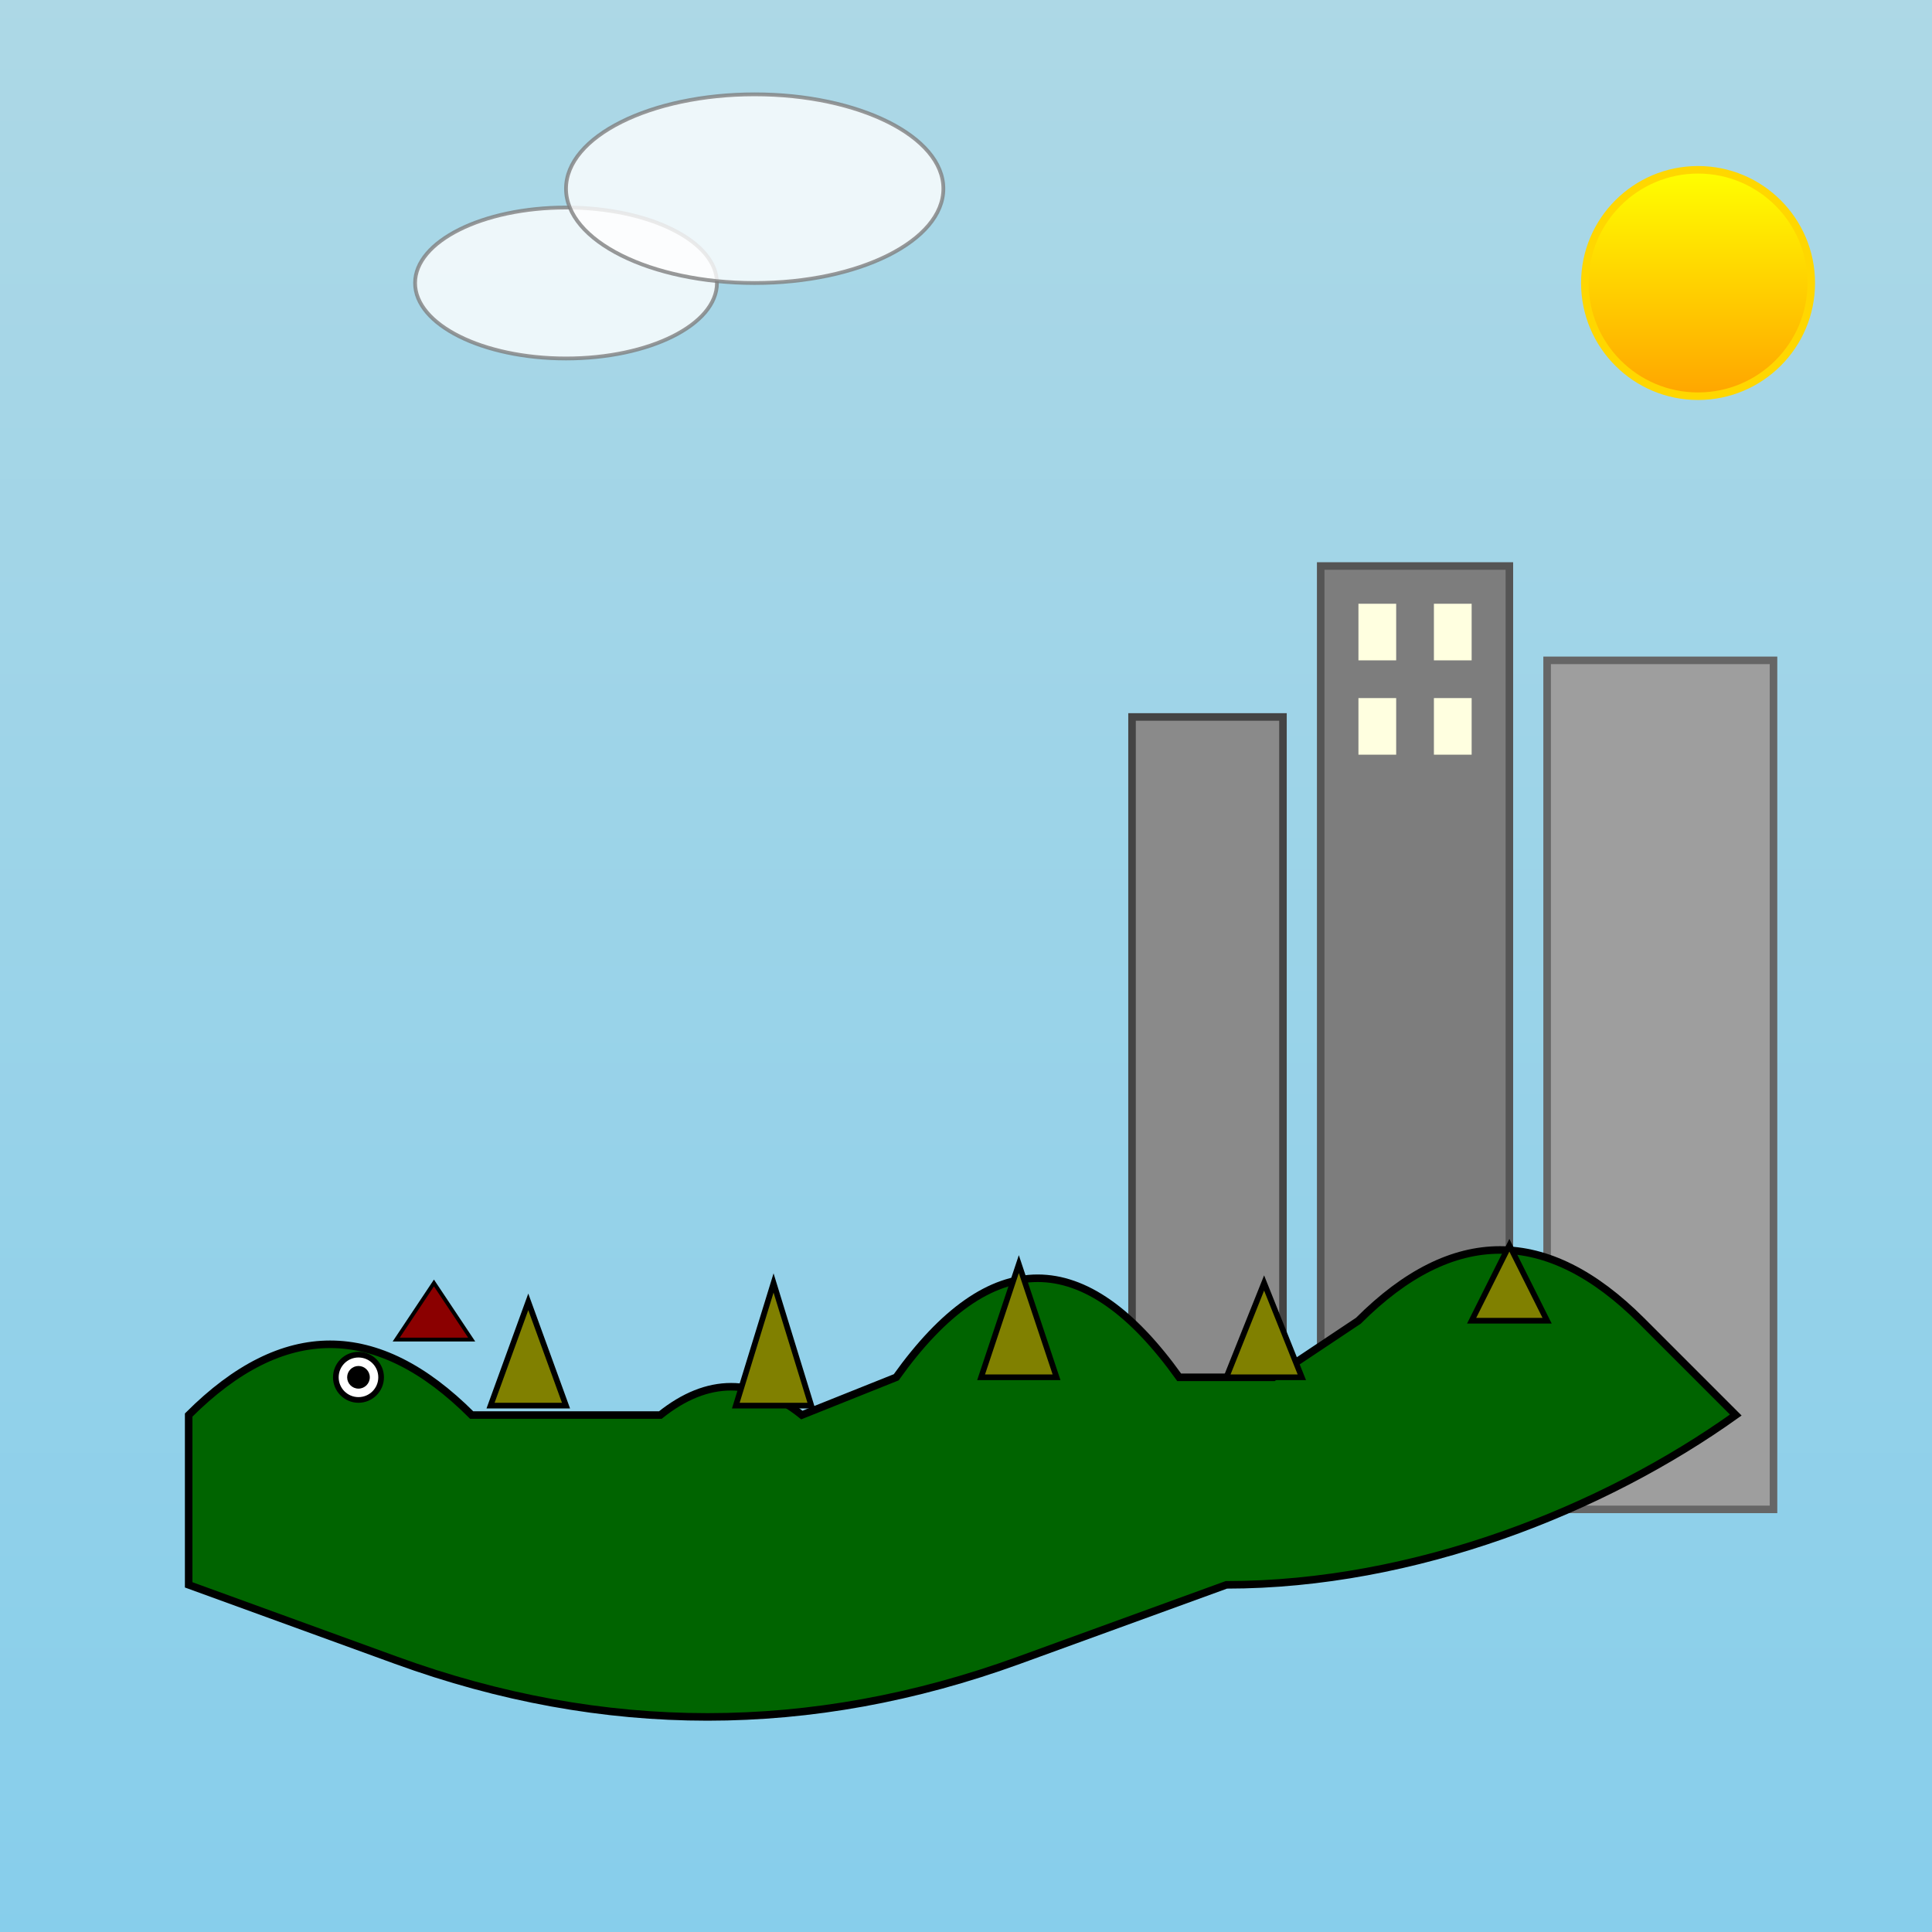 <!--

Generated by DrawGPT.
Free, open source, AI generated images in SVG, PNG, and HTML Canvas format.
https://drawgpt.ai

Created: 2025-05-09T09:13:16+00:00
-->
<svg xmlns="http://www.w3.org/2000/svg" xmlns:xlink="http://www.w3.org/1999/xlink"   viewBox="0 0 1024 1024">
  <rect x="0" y="0" width="1024" height="1024" fill="#333333" stroke="none"/>
  <title id="title001" class="title">Retro Godzilla Roar</title>
  <desc id="desc001" class="description">A playful 1962-style Godzilla stomps through a vibrant cityscape under a sunny sky – monsters can be fun too!</desc>
  <defs>
    <linearGradient id="gradSky001" class="gradient" x1="0%" y1="0%" x2="0%" y2="100%">
      <stop id="stop001" class="gradient-stop" offset="0%" style="stop-color:lightblue;stop-opacity:1" />
      <stop id="stop002" class="gradient-stop" offset="100%" style="stop-color:skyblue;stop-opacity:1" />
    </linearGradient>
    <linearGradient id="gradSun001" class="gradient" x1="0%" y1="0%" x2="0%" y2="100%">
      <stop id="sunStop001" class="gradient-stop" offset="0%" style="stop-color:yellow;stop-opacity:1" />
      <stop id="sunStop002" class="gradient-stop" offset="100%" style="stop-color:orange;stop-opacity:1" />
    </linearGradient>
  </defs>
  <!-- Background Sky -->
  <rect id="backgroundRect001" class="background" x="0" y="0" width="1024" height="1024" fill="url(#gradSky001)" />
  
  <!-- Sun -->
  <circle id="sun001" class="sun" cx="900" cy="150" r="60" fill="url(#gradSun001)" stroke="gold" stroke-width="4" />
  
  <!-- City Buildings -->
  <rect id="building001" class="building" x="700" y="300" width="100" height="500" fill="#7d7d7d" stroke="#555" stroke-width="4" />
  <rect id="building002" class="building" x="820" y="350" width="120" height="450" fill="#9e9e9e" stroke="#666" stroke-width="4" />
  <rect id="building003" class="building" x="600" y="380" width="80" height="420" fill="#8a8a8a" stroke="#444" stroke-width="4" />
  
  <!-- Windows for building001 -->
  <g id="windowsBuilding001" class="windows">
    <rect id="window001" class="window" x="720" y="320" width="20" height="30" fill="lightyellow" />
    <rect id="window002" class="window" x="760" y="320" width="20" height="30" fill="lightyellow" />
    <rect id="window003" class="window" x="720" y="370" width="20" height="30" fill="lightyellow" />
    <rect id="window004" class="window" x="760" y="370" width="20" height="30" fill="lightyellow" />
  </g>
  
  <!-- Godzilla Group -->
  <g id="godzillaGroup001" class="godzillaGroup">
    <!-- Godzilla Body -->
    <path id="godzillaBody001" class="godzilla-body" d="M100,750 
      C150,700 200,700 250,750 
      L350,750 
      C375,730 400,730 425,750 
      L475,730
      C525,660 575,660 625,730 
      L675,730 
      L720,700 
      C770,650 820,650 870,700 
      L920,750 
      C850,800 750,840 650,840 
      L540,880 
      C430,920 320,920 210,880 
      L100,840 
      Z" fill="darkgreen" stroke="black" stroke-width="4" />
      
    <!-- Godzilla Spikes -->
    <polygon id="godzillaSpike001" class="godzilla-spike" points="260,745 280,690 300,745" fill="olive" stroke="black" stroke-width="3" />
    <polygon id="godzillaSpike002" class="godzilla-spike" points="390,745 410,680 430,745" fill="olive" stroke="black" stroke-width="3" />
    <polygon id="godzillaSpike003" class="godzilla-spike" points="520,730 540,670 560,730" fill="olive" stroke="black" stroke-width="3" />
    <polygon id="godzillaSpike004" class="godzilla-spike" points="650,730 670,680 690,730" fill="olive" stroke="black" stroke-width="3" />
    <polygon id="godzillaSpike005" class="godzilla-spike" points="780,700 800,660 820,700" fill="olive" stroke="black" stroke-width="3" />
    
    <!-- Godzilla Eye -->
    <circle id="godzillaEye001" class="godzilla-eye" cx="190" cy="730" r="12" fill="white" stroke="black" stroke-width="3" />
    <circle id="godzillaPupil001" class="godzilla-eye" cx="190" cy="730" r="6" fill="black" />
    
    <!-- Godzilla Tiny Horn -->
    <polygon id="godzillaHorn001" class="godzilla-horn" points="210,710 230,680 250,710" fill="darkred" stroke="black" stroke-width="2" />
  </g>
  
  <!-- Fun Clouds -->
  <ellipse id="cloud001" class="cloud" cx="300" cy="150" rx="80" ry="40" fill="white" opacity="0.8" stroke="gray" stroke-width="2" />
  <ellipse id="cloud002" class="cloud" cx="400" cy="100" rx="100" ry="50" fill="white" opacity="0.8" stroke="gray" stroke-width="2" />
</svg>
